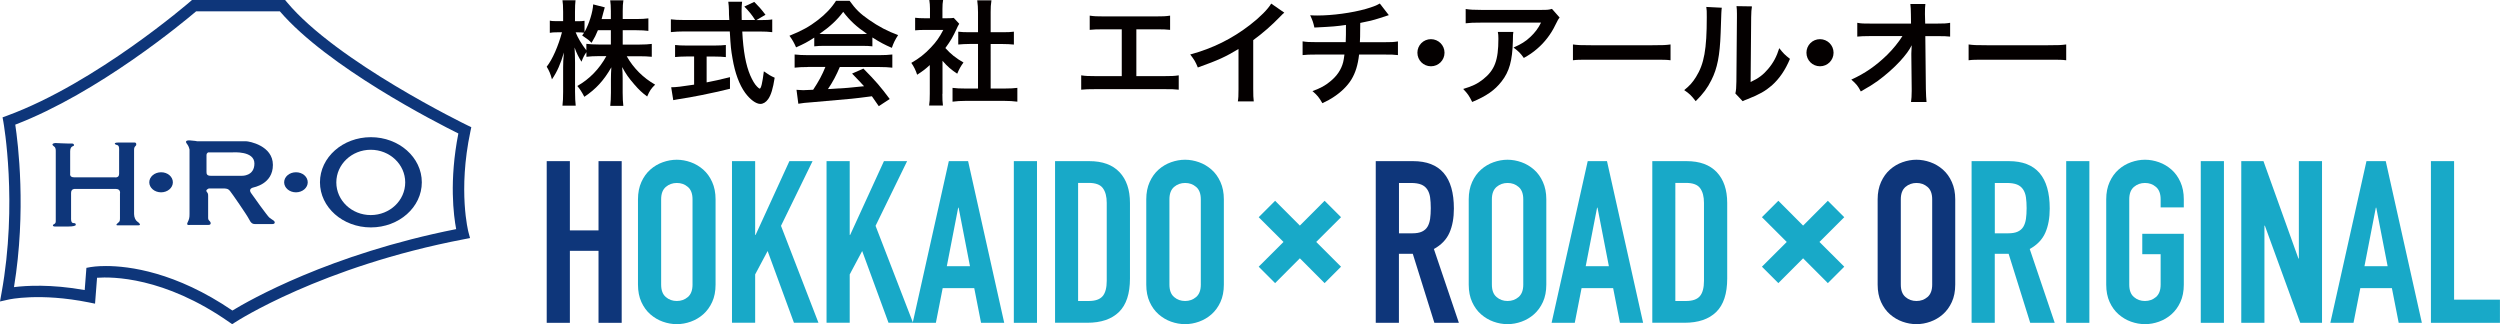 <svg xmlns="http://www.w3.org/2000/svg" viewBox="0 0 411.14 53.31">
<g>
	<g>
		<path fill="#040000" d="M102.41,7.33h2.77c0.86,0,1.41-0.04,2.01-0.11v2.12c-0.62-0.06-1.22-0.09-2.02-0.09h-2.1
			c1.11,1.97,2.72,3.56,4.67,4.67c-0.65,0.64-0.9,0.99-1.31,1.95c-0.79-0.58-1.37-1.12-2.1-1.97c-0.97-1.12-1.37-1.69-2.01-2.87
			c0.06,0.64,0.08,1.31,0.08,1.85v2.36c0,0.92,0.04,1.57,0.11,2.17h-2.15c0.07-0.62,0.11-1.31,0.11-2.17V13
			c0-0.52,0.02-1.2,0.07-1.93c-1.22,2.14-2.53,3.58-4.44,4.85c-0.47-0.88-0.75-1.31-1.16-1.78c2-1.12,3.63-2.81,4.78-4.91h-1.24
			c-0.82,0-1.42,0.04-2.04,0.11V8.58c-0.34,0.47-0.56,0.9-0.81,1.57c-0.49-0.77-0.79-1.37-1.14-2.34c0.04,0.62,0.08,1.65,0.08,2.47
			v4.8c0,0.99,0.04,1.71,0.11,2.3H92.5c0.08-0.62,0.11-1.33,0.11-2.3v-4.03c0-0.75,0.02-1.24,0.13-2.42
			c-0.54,1.85-1.1,3.15-1.97,4.42c-0.22-0.88-0.47-1.44-0.86-2.08c0.94-1.18,1.91-3.41,2.51-5.66h-0.75c-0.56,0-0.92,0.02-1.25,0.09
			V3.39c0.32,0.08,0.65,0.09,1.25,0.09h0.94V1.97c0-0.97-0.04-1.46-0.11-1.93h2.15c-0.06,0.49-0.09,1.05-0.09,1.93v1.52h0.56
			c0.47,0,0.69-0.02,1.01-0.07v1.85c0.75-1.33,1.37-3.32,1.42-4.55l1.91,0.49c-0.07,0.21-0.13,0.41-0.28,1.01
			c-0.11,0.43-0.15,0.56-0.24,0.92h1.52V1.84c0-0.79-0.04-1.29-0.11-1.78h2.17c-0.08,0.47-0.11,0.99-0.11,1.78v1.29h2.21
			c0.92,0,1.46-0.04,2.01-0.11v2.06c-0.54-0.07-1.16-0.11-2.01-0.11h-2.21V7.33z M98.33,4.97c-0.36,0.86-0.49,1.14-1.05,2.08
			c-0.45-0.47-0.45-0.47-1.54-1.22c0.17-0.23,0.23-0.3,0.32-0.45c-0.26-0.04-0.58-0.06-0.92-0.06h-0.47
			c0.39,0.97,0.94,1.87,1.76,2.96V7.21c0.6,0.07,1.14,0.11,2.04,0.11h1.99V4.97H98.33z"/>
		<path fill="#040000" d="M125.18,3.3c0.88,0,1.35-0.02,1.82-0.11v2.1c-0.52-0.07-1.25-0.11-2.19-0.11h-2.74
			c0.17,3.26,0.58,5.49,1.31,7.21c0.36,0.82,0.73,1.46,1.12,1.85c0.19,0.19,0.37,0.34,0.43,0.34c0.23,0,0.45-0.9,0.69-2.85
			c0.79,0.56,1.11,0.75,1.78,1.05c-0.28,1.8-0.6,2.85-1.07,3.52c-0.36,0.51-0.81,0.79-1.29,0.79c-0.71,0-1.67-0.71-2.49-1.82
			c-0.96-1.33-1.67-3.22-2.08-5.64c-0.26-1.52-0.3-1.85-0.45-4.46h-7.5c-0.82,0-1.5,0.04-2.19,0.11v-2.1
			c0.58,0.08,1.27,0.11,2.19,0.11h7.42c-0.06-0.97-0.06-0.97-0.06-1.54c0-0.47-0.06-1.12-0.11-1.46h2.27
			c-0.06,0.47-0.08,0.97-0.08,1.52c0,0.32,0,0.86,0.02,1.48h2.21c-0.53-0.84-0.96-1.37-1.78-2.21l1.63-0.77
			c0.8,0.81,1.03,1.05,1.85,2.12L124.4,3.3H125.18z M112.91,9.29c-0.71,0-1.37,0.04-1.89,0.09V7.4c0.47,0.06,1.11,0.09,1.93,0.09
			h4.53c0.82,0,1.42-0.04,1.89-0.09v1.99c-0.54-0.06-1.16-0.09-1.87-0.09h-1.29v4.25c1.31-0.26,2.04-0.41,3.84-0.86v1.91
			c-3.17,0.77-6.13,1.37-8.64,1.74c-0.17,0.04-0.37,0.08-0.69,0.13l-0.34-2.12c0.79,0,1.67-0.11,3.77-0.43V9.29H112.91z"/>
		<path fill="#040000" d="M133.92,6.18c-1.16,0.75-1.69,1.03-3,1.61c-0.32-0.75-0.62-1.27-1.09-1.91c2.02-0.81,3.28-1.5,4.7-2.6
			c1.24-0.96,2.19-1.95,2.96-3.15h2.23c0.99,1.39,1.74,2.12,3.17,3.11c1.59,1.12,3.11,1.91,4.81,2.53c-0.52,0.81-0.77,1.33-1.03,2.1
			c-1.18-0.51-1.89-0.88-3.2-1.71v1.46c-0.49-0.06-0.97-0.08-1.69-0.08h-6.26c-0.54,0-1.11,0.02-1.61,0.08V6.18z M132.89,11.02
			c-0.96,0-1.59,0.04-2.21,0.11V8.96c0.62,0.07,1.33,0.11,2.21,0.11h11.67c0.92,0,1.57-0.04,2.19-0.11v2.17
			c-0.62-0.07-1.25-0.11-2.19-0.11h-6.45c-0.58,1.37-1.16,2.47-1.95,3.63c3.32-0.19,3.32-0.19,5.94-0.47
			c-0.6-0.66-0.92-0.99-1.97-2.08l1.86-0.82c2,2.02,2.81,2.96,4.33,5l-1.8,1.18c-0.62-0.92-0.81-1.18-1.13-1.63
			c-1.56,0.21-2.68,0.34-3.37,0.41c-1.85,0.17-5.56,0.51-6.31,0.56c-1.05,0.07-1.99,0.17-2.42,0.26l-0.3-2.29
			c0.51,0.04,0.82,0.06,1.09,0.06c0.13,0,0.69-0.02,1.65-0.07c0.92-1.39,1.5-2.47,2.01-3.75H132.89z M141.77,5.6
			c0.3,0,0.47,0,0.82-0.02c-1.72-1.18-2.79-2.15-3.92-3.63c-0.99,1.33-2.15,2.42-3.9,3.63c0.32,0.02,0.43,0.02,0.77,0.02H141.77z"/>
		<path fill="#040000" d="M154.98,15.44c0,0.88,0.02,1.35,0.09,1.91h-2.27c0.09-0.56,0.11-1.07,0.11-1.95v-4.7
			c-0.73,0.67-1.12,0.97-2.08,1.59c-0.22-0.71-0.56-1.39-0.96-1.95c1.31-0.75,2.21-1.46,3.22-2.53c0.88-0.92,1.42-1.69,2.04-2.89
			h-3.05c-0.68,0-1.07,0.02-1.58,0.07V2.92C150.99,2.98,151.39,3,152,3h0.94V1.42c0-0.49-0.04-0.99-0.11-1.42h2.27
			c-0.08,0.43-0.11,0.84-0.11,1.46V3h0.77c0.58,0,0.84-0.02,1.09-0.06l0.9,0.97c-0.17,0.28-0.28,0.47-0.41,0.79
			c-0.62,1.35-0.97,1.97-1.87,3.2c0.88,0.99,1.74,1.67,2.98,2.38c-0.45,0.6-0.73,1.12-1.03,1.84c-0.97-0.64-1.61-1.18-2.42-2.12
			V15.44z M162.93,14.56h2.25c0.94,0,1.56-0.04,2.13-0.11v2.27c-0.65-0.09-1.39-0.13-2.13-0.13h-6.41c-0.75,0-1.46,0.04-2.12,0.13
			v-2.27c0.6,0.08,1.25,0.11,2.15,0.11h2.04V7.23h-1.41c-0.64,0-1.24,0.04-1.84,0.09V5.21c0.54,0.07,1.03,0.09,1.84,0.09h1.41V2
			c0-0.77-0.04-1.22-0.13-1.95h2.34c-0.11,0.75-0.13,1.14-0.13,1.95v3.3h1.98c0.84,0,1.31-0.02,1.84-0.09v2.12
			c-0.6-0.06-1.18-0.09-1.84-0.09h-1.98V14.56z"/>
		<path fill="#040000" d="M186.88,12.52h4.53c1.31,0,1.7-0.02,2.44-0.13v2.36c-0.67-0.08-1.16-0.09-2.4-0.09h-11.24
			c-1.24,0-1.72,0.02-2.4,0.09v-2.36c0.73,0.11,1.12,0.13,2.44,0.13h4.23v-7.7h-2.87c-1.24,0-1.72,0.02-2.4,0.09V2.57
			c0.71,0.11,1.16,0.13,2.44,0.13h8.34c1.27,0,1.72-0.02,2.44-0.13v2.34c-0.67-0.08-1.14-0.09-2.4-0.09h-3.15V12.52z"/>
		<path fill="#040000" d="M211.21,2.08c-0.32,0.28-0.41,0.36-0.69,0.66c-1.41,1.46-2.81,2.68-4.42,3.86v8c0,1.03,0.02,1.57,0.09,2.08
			h-2.62c0.09-0.54,0.11-0.92,0.11-2.02v-6.6c-2.19,1.31-3.24,1.8-6.69,3.04c-0.39-0.97-0.6-1.29-1.25-2.14
			c3.71-1.01,6.86-2.57,9.84-4.87c1.67-1.29,2.94-2.59,3.48-3.5L211.21,2.08z"/>
		<path fill="#040000" d="M228.4,2.49c-0.23,0.06-0.23,0.06-1.57,0.51c-1.07,0.34-1.67,0.49-3.13,0.77c-0.02,2.53-0.02,2.53-0.06,3.17
			h3.97c1.27,0,1.59-0.02,2.29-0.13v2.25c-0.69-0.08-1.05-0.09-2.25-0.09h-4.14c-0.2,1.74-0.6,3-1.25,4.08
			c-0.66,1.09-1.74,2.14-3.05,2.98c-0.52,0.34-0.88,0.54-1.74,0.94c-0.54-0.96-0.84-1.31-1.63-1.99c1.35-0.49,2.06-0.88,2.9-1.57
			c1.13-0.9,1.84-1.97,2.15-3.18c0.08-0.32,0.13-0.64,0.21-1.26h-4.63c-1.2,0-1.55,0.02-2.25,0.09V6.8
			c0.69,0.11,1.01,0.13,2.29,0.13h4.8c0.04-0.79,0.04-1.52,0.04-2.83c-1.52,0.22-2.1,0.28-5.19,0.43c-0.19-0.84-0.28-1.12-0.69-2.02
			c0.58,0.04,0.88,0.04,1.16,0.04c2.51,0,5.71-0.43,8.02-1.09c1.09-0.32,1.63-0.52,2.27-0.88L228.4,2.49z"/>
		<path fill="#040000" d="M237.56,8.67c0,1.24-0.99,2.23-2.23,2.23c-1.24,0-2.23-0.99-2.23-2.23c0-1.24,0.99-2.23,2.23-2.23
			C236.57,6.45,237.56,7.44,237.56,8.67z"/>
		<path fill="#040000" d="M248.88,5.25c-0.06,0.36-0.06,0.37-0.08,1.52c-0.08,3.2-0.58,5-1.86,6.63c-1.12,1.44-2.49,2.4-4.83,3.37
			c-0.49-1.01-0.73-1.35-1.48-2.14c1.52-0.45,2.36-0.86,3.28-1.59c1.91-1.52,2.51-3.13,2.51-6.67c0-0.56-0.02-0.73-0.09-1.12H248.88
			z M256.49,2.89c-0.26,0.32-0.26,0.34-0.75,1.31c-0.66,1.39-1.74,2.79-2.89,3.77c-0.75,0.66-1.37,1.07-2.25,1.56
			c-0.56-0.79-0.84-1.07-1.69-1.71c1.25-0.56,1.97-0.99,2.74-1.72c0.77-0.71,1.35-1.48,1.78-2.38h-9.84c-1.31,0-1.78,0.02-2.55,0.11
			V1.48c0.71,0.11,1.29,0.15,2.59,0.15h9.78c1.13,0,1.29-0.02,1.82-0.17L256.49,2.89z"/>
		<path fill="#040000" d="M258.67,7.31c0.82,0.11,1.18,0.13,3.03,0.13h9.99c1.86,0,2.21-0.02,3.04-0.13v2.6
			c-0.75-0.09-0.96-0.09-3.05-0.09h-9.95c-2.1,0-2.3,0-3.05,0.09V7.31z"/>
		<path fill="#040000" d="M283.16,1.27c-0.07,0.52-0.07,0.52-0.19,4.2c-0.13,3.65-0.54,5.77-1.52,7.7c-0.64,1.29-1.35,2.25-2.58,3.47
			c-0.73-0.94-1.01-1.22-1.89-1.82c0.92-0.75,1.37-1.26,1.93-2.15c1.35-2.15,1.78-4.57,1.78-9.82c0-1.03,0-1.2-0.08-1.71
			L283.16,1.27z M288.12,1.05c-0.09,0.54-0.11,0.86-0.13,1.78l-0.09,10.66c1.31-0.62,2.06-1.18,2.87-2.14
			c0.86-1.01,1.41-2.04,1.84-3.43c0.66,0.84,0.9,1.09,1.76,1.76c-0.77,1.85-1.74,3.26-2.98,4.37c-1.07,0.92-2.04,1.48-3.99,2.25
			c-0.41,0.15-0.56,0.22-0.81,0.34l-1.2-1.27c0.13-0.54,0.15-0.96,0.17-1.99l0.09-10.57V2.25c0-0.47-0.02-0.88-0.07-1.24
			L288.12,1.05z"/>
		<path fill="#040000" d="M301.54,8.67c0,1.24-0.99,2.23-2.23,2.23c-1.24,0-2.23-0.99-2.23-2.23c0-1.24,0.99-2.23,2.23-2.23
			C300.55,6.45,301.54,7.44,301.54,8.67z"/>
		<path fill="#040000" d="M314.33,8.79c0-0.09,0.04-1.05,0.06-1.35c-0.39,0.81-0.98,1.59-1.91,2.62c-1.03,1.12-2.4,2.32-3.69,3.26
			c-0.73,0.52-1.35,0.92-2.77,1.72c-0.45-0.88-0.73-1.22-1.56-1.95c2.23-1.01,4.03-2.25,5.9-4.07c0.96-0.94,1.89-2.1,2.51-3.09
			h-5.13c-1.41,0.02-1.63,0.02-2.3,0.09V3.75c0.71,0.13,1.03,0.13,2.36,0.13h6.48l-0.02-1.5c-0.02-1.01-0.02-1.01-0.09-1.72h2.47
			c-0.06,0.49-0.07,0.82-0.07,1.59v0.11l0.04,1.52h1.89c1.25,0,1.56-0.02,2.21-0.13v2.27c-0.56-0.06-0.99-0.08-2.15-0.08h-1.93
			l0.09,8.69c0.02,0.92,0.06,1.63,0.11,2.15h-2.55c0.07-0.52,0.11-1.03,0.11-1.8c0-0.11,0-0.21,0-0.34l-0.06-5.6V8.79z"/>
		<path fill="#040000" d="M323.74,7.31c0.82,0.11,1.18,0.13,3.03,0.13h9.99c1.86,0,2.21-0.02,3.04-0.13v2.6
			c-0.75-0.09-0.96-0.09-3.05-0.09h-9.95c-2.1,0-2.3,0-3.05,0.09V7.31z"/>
	</g>
	<g>
		<path fill="#0E367A" d="M38.18,53.31l-0.52-0.36c-10.69-7.46-19.26-7.45-21.7-7.27l-0.33,4.26l-1.03-0.21
			c-8.08-1.62-13.17-0.48-13.22-0.46L0,49.58l0.25-1.39C2.94,33.4,0.58,20.2,0.56,20.07L0.42,19.3l0.74-0.27
			c14.65-5.38,30-18.67,30.15-18.8L31.57,0l15.32,0l0.28,0.34c8.19,9.83,29.46,20.15,29.68,20.26l0.66,0.32l-0.15,0.71
			c-2.07,9.77-0.34,16.48-0.32,16.55l0.26,0.97l-0.98,0.19c-23.53,4.5-37.46,13.54-37.6,13.63L38.18,53.31z M17.43,43.75
			c3.77,0,11.45,0.96,20.79,7.32c2.76-1.68,16.02-9.27,36.8-13.39c-0.42-2.2-1.17-7.97,0.36-15.73
			c-3.7-1.83-21.49-10.94-29.36-20.09H32.26c-2.09,1.78-16.07,13.4-29.75,18.64c0.45,2.98,1.85,14.17-0.21,26.72
			c1.98-0.25,6.05-0.51,11.63,0.48l0.28-3.65l0.7-0.13C15.04,43.9,15.92,43.75,17.43,43.75z"/>
		<path fill="#0E367A" d="M28.43,29.98c0,0.91-0.87,1.65-1.94,1.65c-1.07,0-1.94-0.74-1.94-1.65c0-0.91,0.87-1.65,1.94-1.65
			C27.56,28.32,28.43,29.06,28.43,29.98z"/>
		<path fill="#0E367A" d="M50.61,29.98c0,0.91-0.87,1.65-1.94,1.65c-1.07,0-1.94-0.74-1.94-1.65c0-0.91,0.87-1.65,1.94-1.65
			C49.74,28.32,50.61,29.06,50.61,29.98z"/>
		<path fill="#0E367A" d="M9.08,23.52c0,0,2.13,0.11,2.57,0.08s0.52,0.11,0.52,0.3s-0.63,0.03-0.63,0.99c0,0.96,0,3.67,0,3.67
			s-0.14,0.6,0.63,0.6c0.77,0,6.68,0,6.68,0s0.74,0.16,0.74-0.57c0-0.74,0-3.15,0-3.59c0-0.44,0.08-1.07-0.33-1.15
			c-0.41-0.08-0.68-0.41,0.22-0.41c0.9,0,2.63,0,2.63,0s0.3-0.05,0.3,0.3c0,0.36-0.36,0.22-0.36,0.9c0,0.68,0,9.99,0,10.56
			c0,0.57,0.27,1.07,0.52,1.23c0.25,0.16,0.79,0.63,0.14,0.63c-0.66,0-3.34,0-3.34,0s-0.44,0.03-0.08-0.3
			c0.36-0.33,0.44-0.3,0.44-0.85c0-0.55,0-4.05,0-4.05s0.19-0.79-0.68-0.79c-0.88,0-6.73,0-6.73,0s-0.63-0.06-0.63,0.66
			c0,0.71,0,4.16,0,4.16s-0.06,0.79,0.36,0.79c0.41,0,0.41,0.14,0.41,0.3c0,0.16-0.49,0.27-1.2,0.27c-0.71,0-2.03,0-2.03,0
			S8.7,37.31,8.7,37.07c0-0.25,0.47-0.14,0.47-0.68c0-0.55,0-11.6,0-11.6s0.03-0.49-0.25-0.68C8.64,23.9,8.37,23.63,9.08,23.52z"/>
		<g>
			<g>
				<path fill="#0E367A" d="M44.77,36.85c-0.55,0-2.49,0-2.85,0c-0.36,0-0.66-0.16-0.96-0.79c-0.3-0.63-2.93-4.43-3.12-4.63
					c-0.19-0.19-0.25-0.44-1.15-0.44c-0.9,0-2.33,0-2.33,0s-0.6,0.22-0.38,0.52c0.22,0.3,0.25,0.33,0.25,0.74c0,0.41,0,3.37,0,3.53
					c0,0.16,0,0.38,0.22,0.55s0.36,0.66-0.16,0.66c-0.52,0-3.01,0-3.01,0s-0.71,0.16-0.44-0.38c0.27-0.55,0.33-0.79,0.33-1.42
					c0-0.63,0-10.59,0-10.59s-0.11-0.55-0.36-0.85c-0.25-0.3-0.47-0.71,0.44-0.66c0.9,0.06,1.15,0.14,1.15,0.14
					c0.36,0,7.55,0,8.05,0s4.43,0.71,4.43,3.89c0,3.17-3.12,3.67-3.34,3.75c-0.22,0.08-0.63,0.3-0.27,0.85
					c0.36,0.55,2.74,3.83,3.01,4.05c0.27,0.22,0.52,0.36,0.74,0.52C45.23,36.44,45.32,36.85,44.77,36.85z M41.84,26.89
					c0-2.11-3.48-1.83-3.64-1.83c-0.16,0-3.97,0-3.97,0s-0.27,0.14-0.27,0.41c0,0,0,2.41,0,2.76c0,0.36,0.03,0.68,0.71,0.68
					c0.68,0,5.12,0,5.12,0S41.84,28.99,41.84,26.89z"/>
			</g>
		</g>
		<g>
			<g>
				<path fill="#0E367A" d="M69.37,29.98c0,4.1-3.75,7.42-8.38,7.42s-8.37-3.32-8.37-7.42c0-4.1,3.75-7.42,8.37-7.42
					S69.37,25.88,69.37,29.98z M66.64,30c0-2.97-2.54-5.37-5.67-5.37c-3.13,0-5.66,2.41-5.66,5.37c0,2.97,2.54,5.37,5.66,5.37
					C64.11,35.37,66.64,32.97,66.64,30z"/>
			</g>
		</g>
	</g>
	<g>
		<g>
			<path fill="#0E367A" d="M89.91,26.5h3.81v11.39h4.71V26.5h3.81v26.59h-3.81V41.25h-4.71v11.84h-3.81V26.5z"/>
			<path fill="#18A9C8" d="M104.92,32.77c0-1.07,0.19-2.02,0.56-2.84c0.37-0.82,0.86-1.5,1.47-2.04c0.61-0.54,1.29-0.94,2.05-1.21
				c0.76-0.27,1.52-0.41,2.3-0.41c0.77,0,1.54,0.14,2.3,0.41c0.76,0.27,1.44,0.68,2.05,1.21c0.61,0.54,1.1,1.21,1.47,2.04
				c0.37,0.82,0.56,1.77,0.56,2.84v14.04c0,1.1-0.19,2.05-0.56,2.86c-0.37,0.81-0.86,1.48-1.47,2.02c-0.61,0.54-1.3,0.94-2.05,1.21
				c-0.76,0.27-1.52,0.41-2.3,0.41c-0.77,0-1.54-0.14-2.3-0.41c-0.76-0.27-1.44-0.68-2.05-1.21c-0.61-0.53-1.1-1.21-1.47-2.02
				c-0.37-0.81-0.56-1.76-0.56-2.86V32.77z M108.73,46.81c0,0.92,0.25,1.6,0.77,2.04c0.51,0.44,1.11,0.65,1.81,0.65
				c0.7,0,1.3-0.22,1.81-0.65c0.51-0.44,0.77-1.11,0.77-2.04V32.77c0-0.92-0.26-1.6-0.77-2.03c-0.51-0.44-1.11-0.65-1.81-0.65
				c-0.7,0-1.3,0.22-1.81,0.65c-0.51,0.44-0.77,1.11-0.77,2.03V46.81z"/>
			<path fill="#18A9C8" d="M120.38,26.5h3.81v12.14h0.07l5.56-12.14h3.81l-5.19,10.64l6.16,15.94h-4.03l-4.33-11.8l-2.05,3.85v7.95
				h-3.81V26.5z"/>
			<path fill="#18A9C8" d="M135.93,26.5h3.81v12.14h0.07l5.56-12.14h3.81l-5.19,10.64l6.16,15.94h-4.03l-4.33-11.8l-2.05,3.85v7.95
				h-3.81V26.5z"/>
			<path fill="#18A9C8" d="M156.04,26.5h3.17l5.94,26.59h-3.81l-1.12-5.71h-5.19l-1.12,5.71h-3.81L156.04,26.5z M157.65,34.15h-0.07
				l-1.87,9.63h3.81L157.65,34.15z"/>
			<path fill="#18A9C8" d="M166.73,26.5h3.81v26.59h-3.81V26.5z"/>
			<path fill="#18A9C8" d="M173.5,26.5h5.64c2.17,0,3.82,0.6,4.97,1.81c1.14,1.21,1.72,2.89,1.72,5.06V45.8c0,2.49-0.6,4.33-1.81,5.51
				c-1.21,1.18-2.94,1.77-5.21,1.77h-5.3V26.5z M177.31,49.5h1.75c1.07,0,1.83-0.27,2.28-0.8c0.45-0.53,0.67-1.38,0.67-2.52V33.37
				c0-1.05-0.21-1.85-0.64-2.43c-0.42-0.57-1.19-0.86-2.32-0.86h-1.75V49.5z"/>
			<path fill="#18A9C8" d="M188.51,32.77c0-1.07,0.19-2.02,0.56-2.84c0.37-0.82,0.86-1.5,1.47-2.04c0.61-0.54,1.29-0.94,2.05-1.21
				c0.76-0.27,1.52-0.41,2.3-0.41c0.77,0,1.54,0.14,2.3,0.41c0.76,0.27,1.44,0.68,2.05,1.21c0.61,0.54,1.1,1.21,1.47,2.04
				c0.37,0.82,0.56,1.77,0.56,2.84v14.04c0,1.1-0.19,2.05-0.56,2.86c-0.37,0.81-0.86,1.48-1.47,2.02c-0.61,0.54-1.3,0.94-2.05,1.21
				c-0.76,0.27-1.52,0.41-2.3,0.41c-0.77,0-1.54-0.14-2.3-0.41c-0.76-0.27-1.44-0.68-2.05-1.21c-0.61-0.53-1.1-1.21-1.47-2.02
				c-0.37-0.81-0.56-1.76-0.56-2.86V32.77z M192.32,46.81c0,0.92,0.25,1.6,0.77,2.04c0.51,0.44,1.11,0.65,1.81,0.65
				c0.7,0,1.3-0.22,1.81-0.65c0.51-0.44,0.77-1.11,0.77-2.04V32.77c0-0.92-0.26-1.6-0.77-2.03c-0.51-0.44-1.11-0.65-1.81-0.65
				c-0.7,0-1.3,0.22-1.81,0.65c-0.51,0.44-0.77,1.11-0.77,2.03V46.81z"/>
		</g>
		<g>
			<path fill="#0E367A" d="M226.26,26.5h6.12c4.48,0,6.72,2.6,6.72,7.8c0,1.54-0.24,2.87-0.73,3.98c-0.49,1.11-1.34,2-2.56,2.67
				l4.11,12.14h-4.03l-3.55-11.35h-2.28v11.35h-3.81V26.5z M230.07,38.37h2.17c0.67,0,1.21-0.09,1.61-0.28
				c0.4-0.19,0.7-0.45,0.91-0.8c0.21-0.35,0.35-0.78,0.43-1.29c0.07-0.51,0.11-1.1,0.11-1.77c0-0.67-0.04-1.26-0.11-1.77
				c-0.07-0.51-0.23-0.95-0.47-1.31c-0.24-0.36-0.57-0.63-0.99-0.8c-0.42-0.17-0.98-0.26-1.68-0.26h-1.98V38.37z"/>
			<path fill="#18A9C8" d="M241.54,32.77c0-1.07,0.19-2.02,0.56-2.84c0.37-0.82,0.86-1.5,1.47-2.04c0.61-0.54,1.29-0.94,2.05-1.21
				c0.76-0.27,1.52-0.41,2.3-0.41c0.77,0,1.54,0.14,2.3,0.41c0.76,0.27,1.44,0.68,2.05,1.21c0.61,0.54,1.1,1.21,1.47,2.04
				c0.37,0.82,0.56,1.77,0.56,2.84v14.04c0,1.1-0.19,2.05-0.56,2.86c-0.37,0.81-0.86,1.48-1.47,2.02c-0.61,0.54-1.3,0.94-2.05,1.21
				c-0.76,0.27-1.52,0.41-2.3,0.41c-0.77,0-1.54-0.14-2.3-0.41c-0.76-0.27-1.44-0.68-2.05-1.21c-0.61-0.53-1.1-1.21-1.47-2.02
				c-0.37-0.81-0.56-1.76-0.56-2.86V32.77z M245.35,46.81c0,0.92,0.25,1.6,0.77,2.04c0.51,0.44,1.11,0.65,1.81,0.65
				c0.7,0,1.3-0.22,1.81-0.65c0.51-0.44,0.77-1.11,0.77-2.04V32.77c0-0.92-0.26-1.6-0.77-2.03c-0.51-0.44-1.11-0.65-1.81-0.65
				c-0.7,0-1.3,0.22-1.81,0.65c-0.51,0.44-0.77,1.11-0.77,2.03V46.81z"/>
			<path fill="#18A9C8" d="M261.11,26.5h3.17l5.94,26.59h-3.81l-1.12-5.71h-5.19l-1.12,5.71h-3.81L261.11,26.5z M262.72,34.15h-0.07
				l-1.87,9.63h3.81L262.72,34.15z"/>
			<path fill="#18A9C8" d="M271.72,26.5h5.64c2.17,0,3.82,0.6,4.97,1.81c1.14,1.21,1.72,2.89,1.72,5.06V45.8c0,2.49-0.6,4.33-1.81,5.51
				c-1.21,1.18-2.94,1.77-5.21,1.77h-5.3V26.5z M275.53,49.5h1.75c1.07,0,1.83-0.27,2.28-0.8c0.45-0.53,0.67-1.38,0.67-2.52V33.37
				c0-1.05-0.21-1.85-0.64-2.43c-0.42-0.57-1.19-0.86-2.32-0.86h-1.75V49.5z"/>
		</g>
		<g>
			<path fill="#0E367A" d="M308.79,32.77c0-1.07,0.19-2.02,0.56-2.84c0.37-0.82,0.86-1.5,1.47-2.04c0.61-0.54,1.29-0.94,2.05-1.21
				c0.76-0.27,1.52-0.41,2.3-0.41c0.77,0,1.54,0.14,2.3,0.41c0.76,0.27,1.44,0.68,2.05,1.21c0.61,0.54,1.1,1.21,1.47,2.04
				c0.37,0.82,0.56,1.77,0.56,2.84v14.04c0,1.1-0.19,2.05-0.56,2.86c-0.37,0.81-0.86,1.48-1.47,2.02c-0.61,0.54-1.3,0.94-2.05,1.21
				c-0.76,0.27-1.52,0.41-2.3,0.41c-0.77,0-1.54-0.14-2.3-0.41c-0.76-0.27-1.44-0.68-2.05-1.21c-0.61-0.53-1.1-1.21-1.47-2.02
				c-0.37-0.81-0.56-1.76-0.56-2.86V32.77z M312.6,46.81c0,0.92,0.25,1.6,0.77,2.04c0.51,0.44,1.11,0.65,1.81,0.65
				c0.7,0,1.3-0.22,1.81-0.65c0.51-0.44,0.77-1.11,0.77-2.04V32.77c0-0.92-0.26-1.6-0.77-2.03c-0.51-0.44-1.11-0.65-1.81-0.65
				c-0.7,0-1.3,0.22-1.81,0.65c-0.51,0.44-0.77,1.11-0.77,2.03V46.81z"/>
			<path fill="#18A9C8" d="M324.25,26.5h6.12c4.48,0,6.72,2.6,6.72,7.8c0,1.54-0.24,2.87-0.73,3.98c-0.49,1.11-1.34,2-2.56,2.67
				l4.11,12.14h-4.03l-3.55-11.35h-2.28v11.35h-3.81V26.5z M328.06,38.37h2.17c0.67,0,1.21-0.09,1.61-0.28
				c0.4-0.19,0.7-0.45,0.91-0.8c0.21-0.35,0.35-0.78,0.43-1.29c0.07-0.51,0.11-1.1,0.11-1.77c0-0.67-0.04-1.26-0.11-1.77
				c-0.07-0.51-0.23-0.95-0.47-1.31c-0.24-0.36-0.57-0.63-0.99-0.8c-0.42-0.17-0.98-0.26-1.68-0.26h-1.98V38.37z"/>
			<path fill="#18A9C8" d="M339.8,26.5h3.81v26.59h-3.81V26.5z"/>
			<path fill="#18A9C8" d="M346.38,32.77c0-1.07,0.19-2.02,0.56-2.84c0.37-0.82,0.86-1.5,1.47-2.04c0.61-0.54,1.29-0.94,2.05-1.21
				c0.76-0.27,1.52-0.41,2.3-0.41c0.77,0,1.54,0.14,2.3,0.41c0.76,0.27,1.44,0.68,2.05,1.21c0.61,0.54,1.1,1.21,1.47,2.04
				c0.37,0.82,0.56,1.77,0.56,2.84v1.34h-3.81v-1.34c0-0.92-0.26-1.6-0.77-2.03c-0.51-0.44-1.11-0.65-1.81-0.65
				c-0.7,0-1.3,0.22-1.81,0.65c-0.51,0.44-0.77,1.11-0.77,2.03v14.04c0,0.92,0.25,1.6,0.77,2.04c0.51,0.44,1.11,0.65,1.81,0.65
				c0.7,0,1.3-0.22,1.81-0.65c0.51-0.44,0.77-1.11,0.77-2.04v-5h-3.02v-3.36h6.83v8.36c0,1.1-0.19,2.05-0.56,2.86
				c-0.37,0.81-0.86,1.48-1.47,2.02c-0.61,0.54-1.3,0.94-2.05,1.21c-0.76,0.27-1.52,0.41-2.3,0.41c-0.77,0-1.54-0.14-2.3-0.41
				c-0.76-0.27-1.44-0.68-2.05-1.21c-0.61-0.53-1.1-1.21-1.47-2.02c-0.37-0.81-0.56-1.76-0.56-2.86V32.77z"/>
			<path fill="#18A9C8" d="M361.93,26.5h3.81v26.59h-3.81V26.5z"/>
			<path fill="#18A9C8" d="M368.58,26.5h3.66l5.75,16.02h0.07V26.5h3.81v26.59h-3.58l-5.82-15.98h-0.07v15.98h-3.81V26.5z"/>
			<path fill="#18A9C8" d="M389.18,26.5h3.17l5.94,26.59h-3.81l-1.12-5.71h-5.19l-1.12,5.71h-3.81L389.18,26.5z M390.79,34.15h-0.07
				l-1.87,9.63h3.81L390.79,34.15z"/>
			<path fill="#18A9C8" d="M399.78,26.5h3.81v22.78h7.54v3.81h-11.35V26.5z"/>
		</g>
		<polygon fill="#18A9C8" points="220.54,35.72 217.84,33.02 213.77,37.1 209.7,33.02 207,35.72 211.08,39.79 207,43.86 209.7,46.56 
			213.77,42.48 217.84,46.56 220.54,43.86 216.46,39.79 		"/>
		<polygon fill="#18A9C8" points="303.3,35.72 300.6,33.02 296.53,37.1 292.46,33.02 289.76,35.72 293.84,39.79 289.76,43.86 
			292.46,46.56 296.53,42.48 300.6,46.56 303.3,43.86 299.22,39.79 		"/>
	</g>
</g>
</svg>
